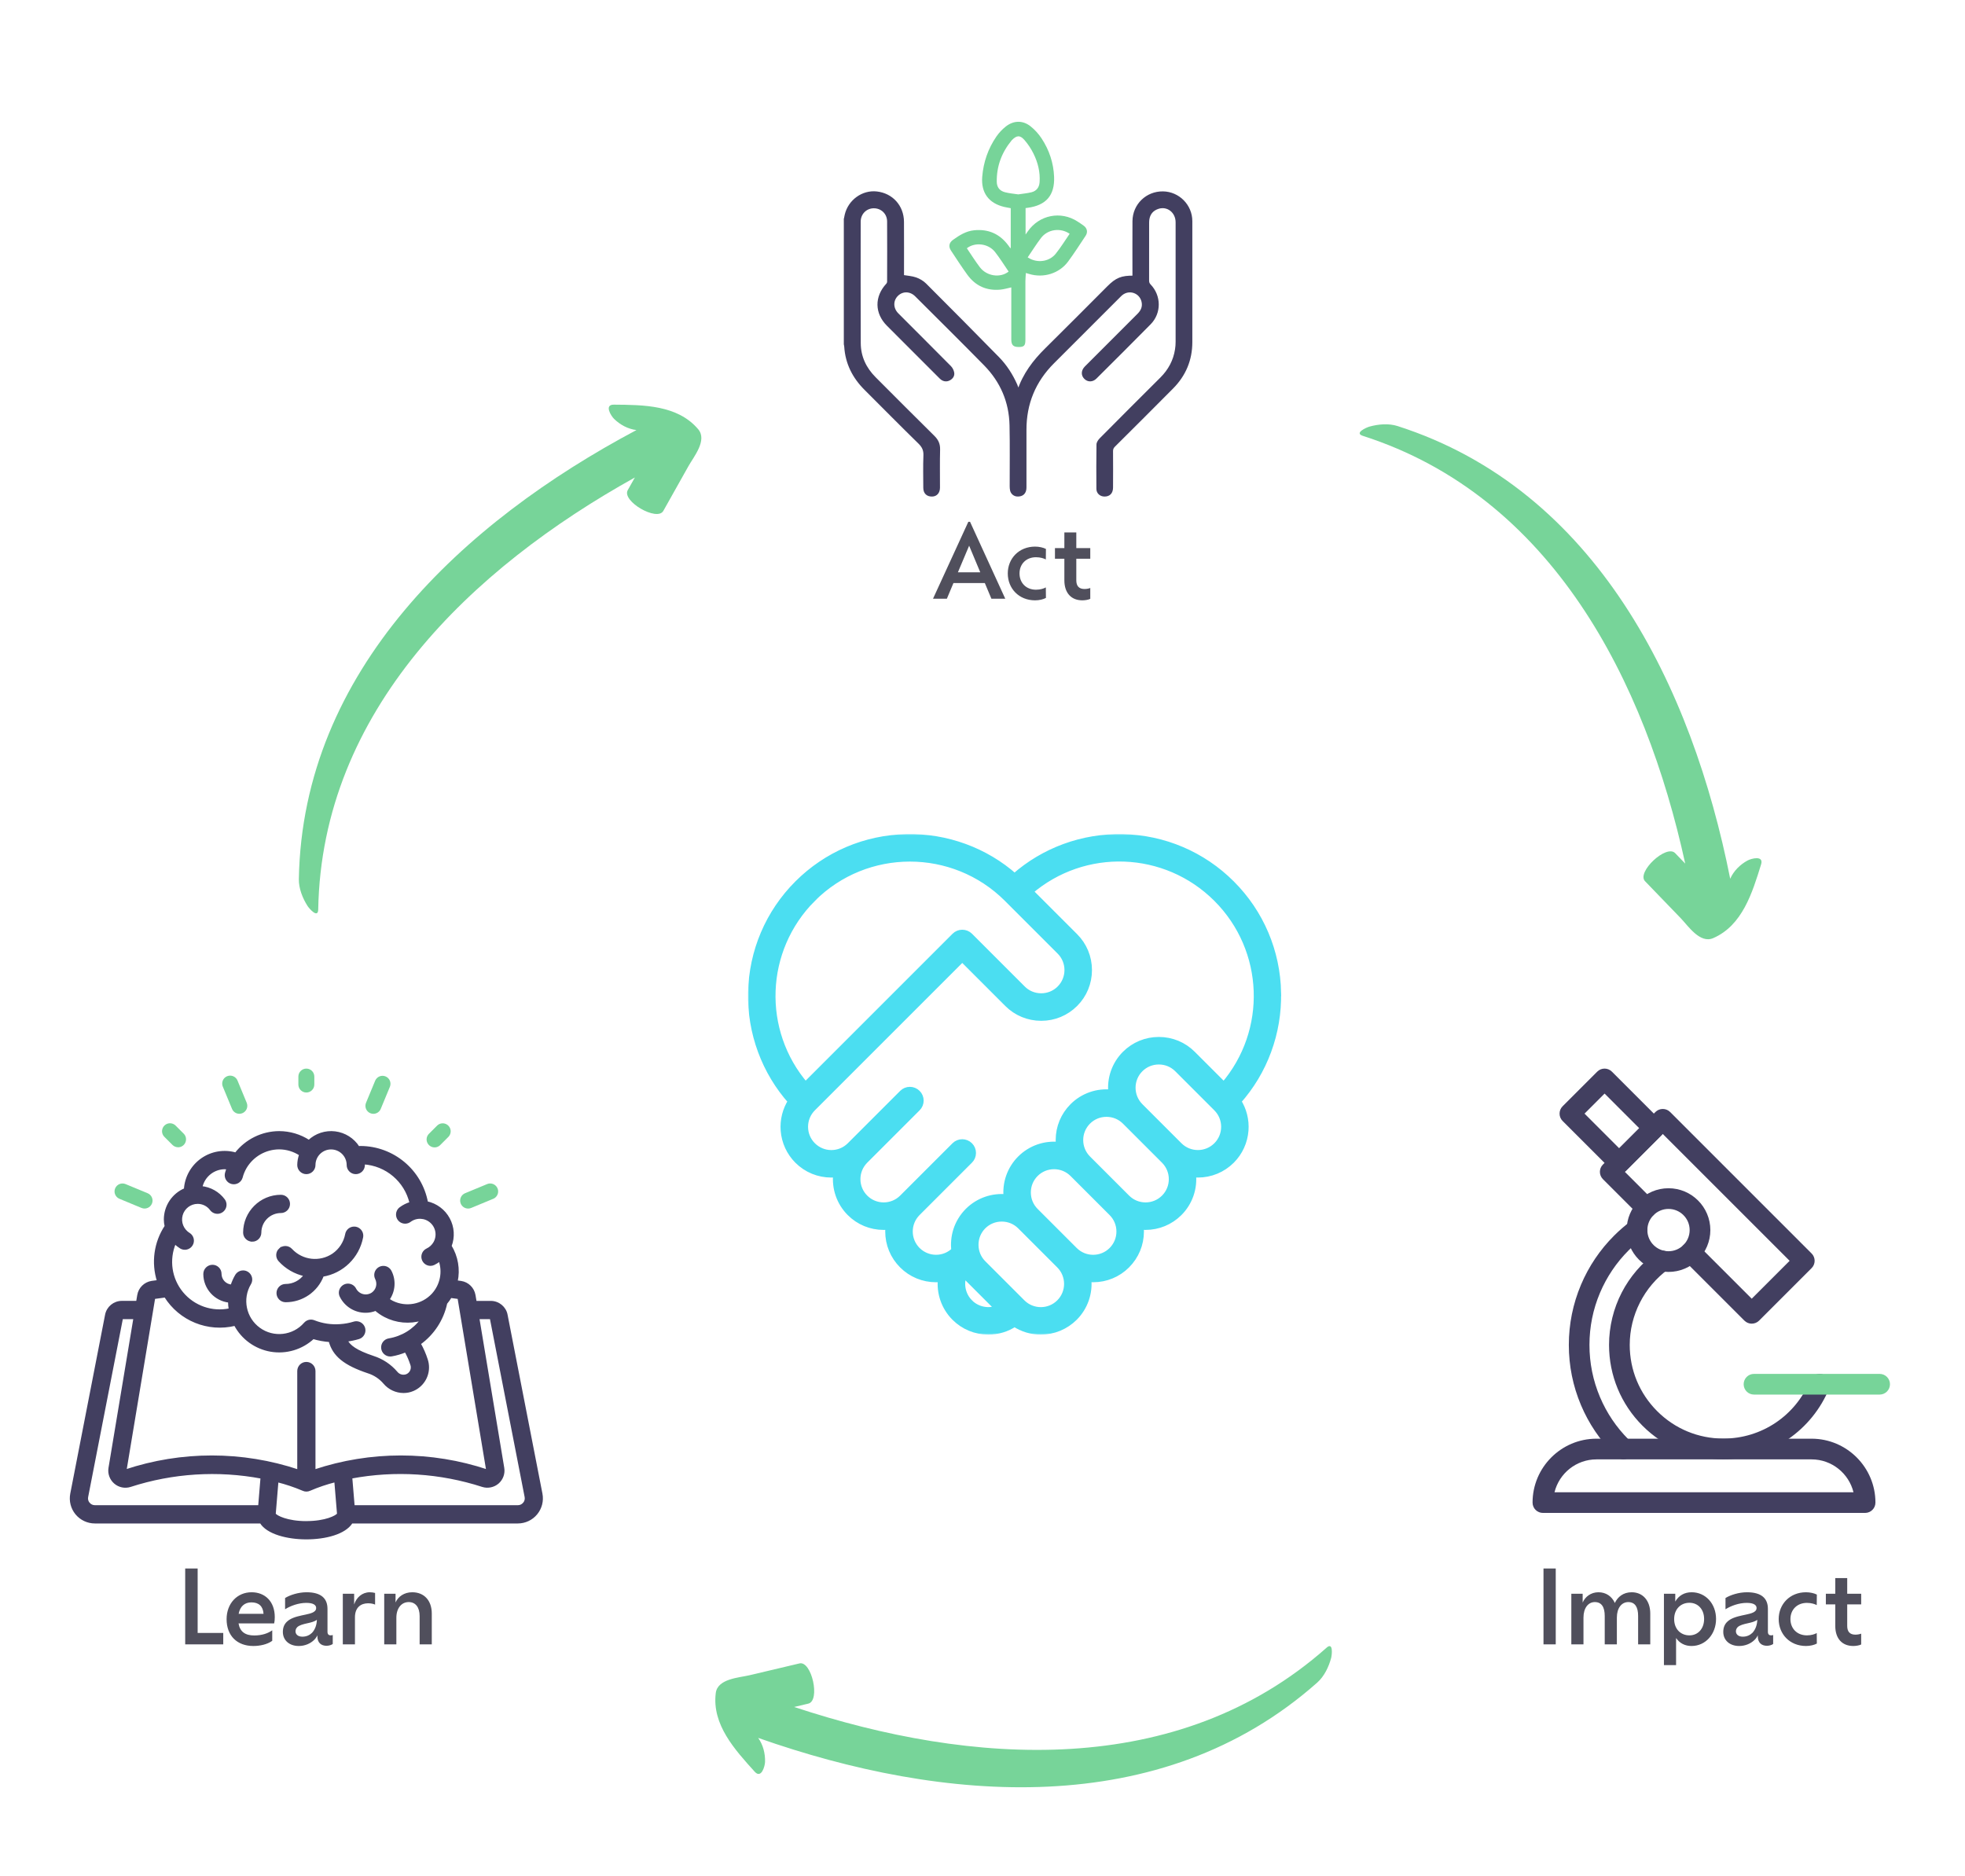 <svg width="466" height="445" viewBox="0 0 466 445" fill="none" xmlns="http://www.w3.org/2000/svg">
<path d="M124.282 356.574C123.924 357.012 123.383 357.267 122.814 357.267H83.837L83.267 350.411C93.665 348.454 104.391 349.14 114.461 352.404C115.709 352.791 117.075 352.499 118.068 351.645C119.053 350.783 119.528 349.476 119.316 348.184L113.402 312.595H116.425L124.69 355.026C124.793 355.573 124.647 356.143 124.289 356.574M72.65 361.042C68.101 361.042 65.495 359.699 65.115 359.1L65.765 351.265C67.839 351.784 69.868 352.463 71.84 353.302C72.096 353.427 72.373 353.492 72.658 353.492C72.942 353.492 73.22 353.427 73.476 353.302C75.44 352.455 77.47 351.776 79.551 351.251L80.201 359.093C79.814 359.692 77.207 361.035 72.665 361.035M21.027 356.574C20.669 356.143 20.523 355.573 20.632 355.026L28.898 312.588H31.921L25.999 348.184C25.787 349.476 26.269 350.791 27.262 351.652C28.255 352.514 29.621 352.799 30.877 352.404C40.939 349.14 51.658 348.461 62.056 350.426L61.493 357.267H22.502C21.932 357.267 21.392 357.012 21.034 356.574M36.536 307.812C37.405 307.681 38.303 307.571 39.194 307.454C42.684 313.033 49.358 315.742 55.747 314.172C57.463 317.429 60.602 319.699 64.231 320.32C67.861 320.933 71.57 319.824 74.272 317.312C75.557 317.691 76.878 317.932 78.214 318.027C79.127 321.488 81.763 323.584 87.298 325.439C88.787 325.906 90.124 326.782 91.139 327.972C92.27 329.323 93.935 330.105 95.702 330.112C96.469 330.112 97.236 329.959 97.944 329.652C100.083 328.739 101.471 326.636 101.471 324.307C101.471 323.701 101.376 323.095 101.186 322.518C100.762 321.182 100.2 319.897 99.514 318.677C102.727 316.37 104.961 312.953 105.786 309.083C106.188 308.608 106.553 308.097 106.874 307.564C107.509 307.644 108.137 307.717 108.773 307.819L115.585 348.805C102.267 344.358 87.86 344.358 74.542 348.805V325.176C74.542 324.132 73.695 323.285 72.65 323.285C71.606 323.285 70.767 324.132 70.767 325.176V348.812C57.448 344.358 43.042 344.358 29.723 348.797L36.536 307.805V307.812ZM44.838 292.654C43.304 291.734 42.574 289.901 43.049 288.178C43.523 286.454 45.086 285.257 46.875 285.25C48.124 285.25 49.306 285.841 50.044 286.849C50.446 287.389 51.103 287.674 51.775 287.601C52.446 287.52 53.023 287.097 53.293 286.476C53.563 285.856 53.476 285.14 53.074 284.6C51.797 282.884 49.847 281.788 47.722 281.577C48.284 278.933 50.614 277.042 53.323 277.035C53.556 277.05 53.783 277.071 54.009 277.108C53.856 277.495 53.724 277.889 53.615 278.291C53.381 279.291 53.987 280.292 54.98 280.547C55.973 280.803 56.988 280.219 57.273 279.233C57.485 278.4 57.821 277.604 58.251 276.867C59.923 274.063 62.946 272.34 66.21 272.325C67.985 272.333 69.722 272.858 71.212 273.837C70.927 274.633 70.781 275.465 70.767 276.312C70.767 277.356 71.614 278.203 72.65 278.203C73.687 278.203 74.542 277.356 74.542 276.312C74.542 274.122 76.316 272.34 78.514 272.34C80.712 272.34 82.486 274.114 82.486 276.312C82.486 277.356 83.333 278.203 84.37 278.203C85.407 278.203 86.261 277.356 86.261 276.312C86.261 276.166 86.225 276.027 86.217 275.881C91.621 276.217 96.17 280.058 97.396 285.33C96.513 285.585 95.688 286.002 94.95 286.549C94.41 286.951 94.125 287.615 94.205 288.287C94.286 288.959 94.716 289.536 95.337 289.799C95.958 290.061 96.673 289.974 97.214 289.572C98.725 288.455 100.806 288.543 102.216 289.784C103.625 291.025 103.975 293.084 103.055 294.72C102.646 295.443 102.018 296.02 101.266 296.37C100.478 296.75 100.054 297.626 100.244 298.48C100.434 299.335 101.193 299.948 102.069 299.955C102.347 299.955 102.617 299.897 102.873 299.773C103.369 299.532 103.844 299.232 104.282 298.889C105.26 301.664 104.647 304.745 102.683 306.943L102.639 306.994C100.178 309.659 96.257 310.375 93.015 308.761C92.701 308.593 92.395 308.404 92.103 308.192C93.49 306.242 93.687 303.679 92.599 301.547C92.292 300.941 91.694 300.547 91.022 300.51C90.35 300.474 89.707 300.795 89.335 301.357C88.963 301.92 88.926 302.642 89.226 303.241C89.846 304.49 89.459 306.001 88.313 306.797C87.641 307.243 86.809 307.389 86.027 307.184C85.246 306.987 84.589 306.461 84.209 305.753C83.91 305.147 83.304 304.753 82.632 304.716C81.96 304.672 81.318 305.001 80.945 305.563C80.573 306.125 80.529 306.841 80.836 307.447C81.946 309.681 84.224 311.091 86.721 311.083C87.532 311.083 88.335 310.923 89.087 310.616C89.759 311.207 90.503 311.711 91.299 312.127C93.986 313.522 97.119 313.814 100.018 312.931C98.148 315.479 95.359 317.188 92.241 317.699C91.27 317.859 90.584 318.728 90.664 319.714C90.744 320.693 91.555 321.452 92.541 321.452C92.643 321.452 92.745 321.445 92.84 321.43C93.986 321.233 95.111 320.904 96.192 320.452C96.776 321.481 97.243 322.569 97.601 323.694C97.666 323.891 97.696 324.095 97.696 324.307C97.696 325.125 97.207 325.862 96.454 326.176C95.585 326.512 94.6 326.249 94.016 325.519C92.555 323.803 90.642 322.533 88.488 321.846C84.406 320.481 82.837 319.261 82.165 317.932C83.143 317.808 84.114 317.611 85.056 317.326C85.699 317.129 86.188 316.603 86.341 315.946C86.495 315.289 86.283 314.603 85.786 314.143C85.29 313.683 84.589 313.522 83.946 313.719C82.888 314.048 81.792 314.245 80.69 314.318C78.558 314.486 76.418 314.165 74.432 313.376C73.687 313.084 72.84 313.296 72.315 313.902C69.569 317.056 64.859 317.597 61.471 315.136C58.083 312.682 57.127 308.038 59.273 304.446C59.624 303.869 59.631 303.146 59.303 302.555C58.974 301.963 58.353 301.591 57.682 301.584C57.003 301.576 56.375 301.927 56.024 302.504C55.572 303.27 55.214 304.088 54.944 304.935C53.454 304.855 52.286 303.643 52.264 302.153V302.109C52.264 301.613 52.059 301.131 51.709 300.788C51.351 300.437 50.876 300.24 50.38 300.247C49.336 300.255 48.489 301.109 48.489 302.161C48.496 305.505 51.023 308.316 54.352 308.674C54.352 309.309 54.418 309.937 54.52 310.565C50.307 311.478 45.933 309.959 43.188 306.637C40.442 303.314 39.778 298.736 41.472 294.764C41.895 295.195 42.362 295.567 42.874 295.881C43.764 296.407 44.911 296.115 45.444 295.224C45.977 294.34 45.7 293.187 44.823 292.646L44.838 292.654ZM120.112 311.879C119.769 310.105 118.214 308.82 116.41 308.812H112.767L112.496 307.206C112.226 305.592 110.956 304.329 109.342 304.081C108.984 304.022 108.619 303.986 108.261 303.935C108.882 301.051 108.364 298.035 106.823 295.516C107.633 293.406 107.487 291.047 106.407 289.061C105.333 287.075 103.435 285.658 101.222 285.184C99.806 277.619 93.227 272.121 85.531 272.07C85.341 272.07 85.173 272.092 84.998 272.099C83.771 270.171 81.741 268.886 79.47 268.601C77.2 268.317 74.921 269.069 73.257 270.639C71.161 269.273 68.707 268.55 66.21 268.543C62.18 268.558 58.375 270.434 55.907 273.618C53.162 272.814 50.205 273.311 47.868 274.954C45.532 276.597 44.064 279.218 43.889 282.066C41.004 283.278 39.135 286.097 39.128 289.222C39.128 289.762 39.194 290.302 39.318 290.835C36.769 294.676 36.105 299.466 37.507 303.862C37.003 303.935 36.485 303.993 35.995 304.066C34.374 304.315 33.089 305.57 32.819 307.191L32.549 308.805H28.891C27.087 308.805 25.532 310.09 25.189 311.865L16.93 354.303C16.609 355.968 17.047 357.684 18.12 358.991C19.201 360.298 20.808 361.05 22.494 361.05H61.858C63.421 363.627 68.167 364.825 72.65 364.825C77.134 364.825 81.785 363.656 83.391 361.05H122.799C124.493 361.05 126.1 360.298 127.173 358.991C128.254 357.684 128.692 355.968 128.371 354.303L120.105 311.879H120.112Z" fill="#423F60"/>
<path d="M124.282 356.574C123.924 357.012 123.383 357.267 122.814 357.267H83.837L83.267 350.411C93.665 348.454 104.391 349.14 114.461 352.404C115.709 352.791 117.075 352.499 118.068 351.645C119.053 350.783 119.528 349.476 119.316 348.184L113.402 312.595H116.425L124.69 355.026C124.793 355.573 124.647 356.143 124.289 356.574H124.282ZM72.65 361.042C68.101 361.042 65.495 359.699 65.115 359.1L65.765 351.265C67.839 351.784 69.868 352.463 71.84 353.302C72.096 353.427 72.373 353.492 72.658 353.492C72.942 353.492 73.22 353.427 73.476 353.302C75.44 352.455 77.47 351.776 79.551 351.251L80.201 359.093C79.814 359.692 77.207 361.035 72.665 361.035L72.65 361.042ZM21.027 356.574C20.669 356.143 20.523 355.573 20.632 355.026L28.898 312.588H31.921L25.999 348.184C25.787 349.476 26.269 350.791 27.262 351.652C28.255 352.514 29.621 352.799 30.877 352.404C40.939 349.14 51.658 348.461 62.056 350.426L61.493 357.267H22.502C21.932 357.267 21.392 357.012 21.034 356.574H21.027ZM36.536 307.812C37.405 307.681 38.303 307.571 39.194 307.454C42.684 313.033 49.358 315.742 55.747 314.172C57.463 317.429 60.602 319.699 64.231 320.32C67.861 320.933 71.57 319.824 74.272 317.312C75.557 317.691 76.878 317.932 78.214 318.027C79.127 321.488 81.763 323.584 87.298 325.439C88.787 325.906 90.124 326.782 91.139 327.972C92.27 329.323 93.935 330.105 95.702 330.112C96.469 330.112 97.236 329.959 97.944 329.652C100.083 328.739 101.471 326.636 101.471 324.307C101.471 323.701 101.376 323.095 101.186 322.518C100.762 321.182 100.2 319.897 99.514 318.677C102.727 316.37 104.961 312.953 105.786 309.083C106.188 308.608 106.553 308.097 106.874 307.564C107.509 307.644 108.137 307.717 108.773 307.819L115.585 348.805C102.267 344.358 87.86 344.358 74.542 348.805V325.176C74.542 324.132 73.695 323.285 72.65 323.285C71.606 323.285 70.767 324.132 70.767 325.176V348.812C57.448 344.358 43.042 344.358 29.723 348.797L36.536 307.805V307.812ZM44.838 292.654C43.304 291.734 42.574 289.901 43.049 288.178C43.523 286.454 45.086 285.257 46.875 285.25C48.124 285.25 49.307 285.841 50.044 286.849C50.446 287.389 51.103 287.674 51.775 287.601C52.446 287.52 53.023 287.097 53.293 286.476C53.563 285.856 53.476 285.14 53.074 284.6C51.797 282.884 49.847 281.788 47.722 281.577C48.284 278.933 50.614 277.042 53.323 277.035C53.556 277.05 53.783 277.071 54.009 277.108C53.856 277.495 53.724 277.889 53.615 278.291C53.381 279.291 53.987 280.292 54.98 280.547C55.973 280.803 56.988 280.219 57.273 279.233C57.485 278.4 57.821 277.604 58.251 276.867C59.923 274.063 62.946 272.34 66.21 272.325C67.985 272.333 69.722 272.858 71.212 273.837C70.927 274.633 70.781 275.465 70.767 276.312C70.767 277.356 71.614 278.203 72.65 278.203C73.687 278.203 74.542 277.356 74.542 276.312C74.542 274.122 76.316 272.34 78.514 272.34C80.712 272.34 82.486 274.114 82.486 276.312C82.486 277.356 83.333 278.203 84.37 278.203C85.407 278.203 86.261 277.356 86.261 276.312C86.261 276.166 86.225 276.027 86.217 275.881C91.621 276.217 96.17 280.058 97.396 285.33C96.513 285.585 95.688 286.002 94.95 286.549C94.41 286.951 94.125 287.615 94.205 288.287C94.286 288.959 94.716 289.536 95.337 289.799C95.958 290.061 96.673 289.974 97.214 289.572C98.725 288.455 100.806 288.543 102.216 289.784C103.625 291.025 103.975 293.084 103.055 294.72C102.646 295.443 102.018 296.02 101.266 296.37C100.478 296.75 100.054 297.626 100.244 298.48C100.434 299.335 101.193 299.948 102.069 299.955C102.347 299.955 102.617 299.897 102.873 299.773C103.369 299.532 103.844 299.232 104.282 298.889C105.26 301.664 104.647 304.745 102.683 306.943L102.639 306.994C100.178 309.659 96.257 310.375 93.015 308.761C92.701 308.593 92.395 308.404 92.103 308.192C93.49 306.242 93.687 303.679 92.599 301.547C92.292 300.941 91.694 300.547 91.022 300.51C90.35 300.474 89.707 300.795 89.335 301.357C88.963 301.92 88.926 302.642 89.226 303.241C89.846 304.49 89.459 306.001 88.313 306.797C87.641 307.243 86.809 307.389 86.027 307.184C85.246 306.987 84.589 306.461 84.209 305.753C83.91 305.147 83.304 304.753 82.632 304.716C81.96 304.672 81.318 305.001 80.945 305.563C80.573 306.125 80.529 306.841 80.836 307.447C81.946 309.681 84.224 311.091 86.721 311.083C87.532 311.083 88.335 310.923 89.087 310.616C89.759 311.207 90.503 311.711 91.299 312.127C93.986 313.522 97.119 313.814 100.018 312.931C98.148 315.479 95.359 317.188 92.241 317.699C91.27 317.859 90.584 318.728 90.664 319.714C90.744 320.693 91.555 321.452 92.541 321.452C92.643 321.452 92.745 321.445 92.84 321.43C93.986 321.233 95.111 320.904 96.192 320.452C96.776 321.481 97.243 322.569 97.601 323.694C97.666 323.891 97.696 324.095 97.696 324.307C97.696 325.125 97.207 325.862 96.454 326.176C95.585 326.512 94.6 326.249 94.016 325.519C92.555 323.803 90.642 322.533 88.488 321.846C84.406 320.481 82.837 319.261 82.165 317.932C83.143 317.808 84.114 317.611 85.056 317.326C85.699 317.129 86.188 316.603 86.341 315.946C86.495 315.289 86.283 314.603 85.786 314.143C85.29 313.683 84.589 313.522 83.946 313.719C82.888 314.048 81.792 314.245 80.69 314.318C78.558 314.486 76.418 314.165 74.432 313.376C73.687 313.084 72.84 313.296 72.315 313.902C69.569 317.056 64.859 317.597 61.471 315.136C58.083 312.682 57.127 308.038 59.273 304.446C59.624 303.869 59.631 303.146 59.303 302.555C58.974 301.963 58.353 301.591 57.682 301.584C57.003 301.576 56.375 301.927 56.024 302.504C55.572 303.27 55.214 304.088 54.944 304.935C53.454 304.855 52.286 303.643 52.264 302.153V302.109C52.264 301.613 52.059 301.131 51.709 300.788C51.351 300.437 50.876 300.24 50.38 300.247C49.336 300.255 48.489 301.109 48.489 302.161C48.496 305.505 51.023 308.316 54.352 308.674C54.352 309.309 54.418 309.937 54.52 310.565C50.307 311.478 45.933 309.959 43.188 306.637C40.442 303.314 39.778 298.736 41.472 294.764C41.895 295.195 42.362 295.567 42.874 295.881C43.764 296.407 44.911 296.115 45.444 295.224C45.977 294.34 45.7 293.187 44.823 292.646L44.838 292.654ZM120.112 311.879C119.769 310.105 118.214 308.82 116.41 308.812H112.767L112.496 307.206C112.226 305.592 110.956 304.329 109.342 304.081C108.984 304.022 108.619 303.986 108.261 303.935C108.882 301.051 108.364 298.035 106.823 295.516C107.633 293.406 107.487 291.047 106.407 289.061C105.333 287.075 103.435 285.658 101.222 285.184C99.806 277.619 93.227 272.121 85.531 272.07C85.341 272.07 85.173 272.092 84.998 272.099C83.771 270.171 81.741 268.886 79.47 268.601C77.2 268.317 74.921 269.069 73.257 270.639C71.161 269.273 68.707 268.55 66.21 268.543C62.18 268.558 58.375 270.434 55.907 273.618C53.162 272.814 50.205 273.311 47.868 274.954C45.532 276.597 44.064 279.218 43.889 282.066C41.004 283.278 39.135 286.097 39.128 289.222C39.128 289.762 39.194 290.302 39.318 290.835C36.769 294.676 36.105 299.466 37.507 303.862C37.003 303.935 36.485 303.993 35.995 304.066C34.374 304.315 33.089 305.57 32.819 307.191L32.549 308.805H28.891C27.087 308.805 25.532 310.09 25.189 311.865L16.93 354.303C16.609 355.968 17.047 357.684 18.12 358.991C19.201 360.298 20.808 361.05 22.494 361.05H61.858C63.421 363.627 68.167 364.825 72.65 364.825C77.134 364.825 81.785 363.656 83.391 361.05H122.799C124.493 361.05 126.1 360.298 127.173 358.991C128.254 357.684 128.692 355.968 128.371 354.303L120.105 311.879H120.112Z" stroke="#423F60" stroke-width="0.548"/>
<path d="M66.399 296.275C65.625 296.976 65.567 298.166 66.268 298.94C67.867 300.707 69.985 301.927 72.321 302.431C71.262 303.92 69.554 304.804 67.728 304.796C66.684 304.796 65.844 305.643 65.844 306.688C65.844 307.732 66.692 308.579 67.728 308.579C71.635 308.593 75.14 306.184 76.52 302.526C81.215 301.744 84.931 298.137 85.837 293.464C85.976 292.792 85.749 292.106 85.231 291.653C84.72 291.2 84.004 291.069 83.354 291.295C82.712 291.522 82.244 292.084 82.128 292.756C81.755 294.705 80.631 296.421 79.002 297.546C75.863 299.663 71.649 299.181 69.065 296.414C68.364 295.64 67.173 295.582 66.399 296.282" fill="#423F60"/>
<path d="M66.399 296.275C65.625 296.976 65.567 298.166 66.268 298.94C67.867 300.707 69.985 301.927 72.321 302.431C71.262 303.92 69.554 304.804 67.728 304.796C66.684 304.796 65.844 305.643 65.844 306.688C65.844 307.732 66.692 308.579 67.728 308.579C71.635 308.593 75.14 306.184 76.52 302.526C81.215 301.744 84.931 298.137 85.837 293.464C85.976 292.792 85.749 292.106 85.231 291.653C84.72 291.2 84.004 291.069 83.354 291.295C82.712 291.522 82.244 292.084 82.128 292.756C81.755 294.705 80.631 296.421 79.002 297.546C75.863 299.663 71.649 299.181 69.065 296.414C68.364 295.64 67.173 295.582 66.399 296.282V296.275Z" stroke="#423F60" stroke-width="0.548"/>
<path d="M59.82 294.223C60.864 294.223 61.704 293.376 61.704 292.332C61.704 291.033 62.222 289.784 63.142 288.864C64.062 287.944 65.311 287.425 66.611 287.425C67.655 287.425 68.502 286.578 68.502 285.534C68.502 284.49 67.655 283.643 66.611 283.643C61.821 283.643 57.936 287.535 57.929 292.325C57.929 292.829 58.126 293.303 58.484 293.661C58.834 294.012 59.316 294.216 59.82 294.216" fill="#423F60"/>
<path d="M59.82 294.223C60.864 294.223 61.704 293.376 61.704 292.332C61.704 291.033 62.222 289.784 63.142 288.864C64.062 287.944 65.311 287.425 66.611 287.425C67.655 287.425 68.502 286.578 68.502 285.534C68.502 284.49 67.655 283.643 66.611 283.643C61.821 283.643 57.936 287.535 57.929 292.325C57.929 292.829 58.126 293.303 58.484 293.661C58.834 294.012 59.316 294.216 59.82 294.216V294.223Z" stroke="#423F60" stroke-width="0.548"/>
<path d="M74.541 257.225V255.334C74.541 254.29 73.694 253.443 72.65 253.443C71.606 253.443 70.759 254.29 70.759 255.334V257.225C70.759 258.269 71.606 259.116 72.65 259.116C73.694 259.116 74.541 258.269 74.541 257.225Z" fill="#77D499"/>
<path d="M103.633 266.995L101.742 268.886C101.253 269.361 101.056 270.062 101.231 270.719C101.406 271.376 101.917 271.894 102.582 272.07C103.239 272.245 103.94 272.048 104.415 271.559L106.306 269.667C106.795 269.193 106.992 268.492 106.817 267.835C106.642 267.177 106.13 266.659 105.466 266.484C104.809 266.309 104.108 266.506 103.633 266.995Z" fill="#77D499"/>
<path d="M42.231 272.106C42.998 272.106 43.684 271.646 43.976 270.938C44.268 270.23 44.108 269.419 43.567 268.879L41.676 266.988C41.202 266.498 40.501 266.301 39.843 266.469C39.186 266.644 38.668 267.156 38.492 267.82C38.317 268.477 38.514 269.178 39.011 269.653L40.902 271.544C41.253 271.894 41.734 272.099 42.238 272.099" fill="#77D499"/>
<path d="M56.761 264.162C57.01 264.162 57.258 264.111 57.484 264.016C57.944 263.826 58.317 263.454 58.507 262.994C58.696 262.534 58.696 262.008 58.507 261.548L56.338 256.312C56.09 255.677 55.513 255.224 54.841 255.129C54.162 255.035 53.49 255.319 53.074 255.86C52.665 256.407 52.578 257.13 52.855 257.758L55.024 262.994C55.316 263.702 56.002 264.162 56.769 264.162" fill="#77D499"/>
<path d="M91.438 255.297C90.474 254.896 89.372 255.356 88.97 256.32L86.802 261.555C86.612 262.015 86.612 262.541 86.802 263.001C86.991 263.461 87.364 263.833 87.824 264.023C88.05 264.118 88.298 264.169 88.547 264.169C89.313 264.169 90 263.709 90.292 263.001L92.46 257.765C92.65 257.305 92.65 256.78 92.46 256.32C92.271 255.86 91.898 255.487 91.438 255.297Z" fill="#77D499"/>
<path d="M111.022 286.637C111.27 286.637 111.519 286.586 111.745 286.491L116.973 284.322C117.594 284.067 118.032 283.49 118.12 282.825C118.207 282.153 117.93 281.489 117.397 281.08C116.864 280.671 116.148 280.576 115.527 280.832L110.292 283C109.46 283.344 108.985 284.227 109.16 285.118C109.335 286.002 110.117 286.637 111.015 286.637" fill="#77D499"/>
<path d="M33.564 286.491C34.528 286.892 35.63 286.432 36.032 285.469C36.434 284.505 35.974 283.402 35.01 283.001L29.774 280.832C28.811 280.43 27.708 280.89 27.306 281.854C26.905 282.818 27.365 283.921 28.329 284.322L33.557 286.491H33.564Z" fill="#77D499"/>
<path d="M46.872 387.288H52.944V390H43.92V372H46.872V387.288ZM65.162 383.544C65.162 384.096 65.114 384.624 65.018 385.032H56.57C56.906 387.024 58.178 387.888 60.29 387.888C62.162 387.888 63.602 387.36 64.562 386.664V389.16C63.338 390.048 61.562 390.384 60.074 390.384C56.234 390.384 53.738 387.96 53.738 384.024C53.738 380.28 56.258 377.64 59.666 377.64C62.786 377.64 65.162 379.752 65.162 383.544ZM59.618 380.04C58.034 380.04 56.93 380.976 56.594 382.752H62.498C62.378 380.928 61.346 380.04 59.618 380.04ZM78.408 387.864C78.672 387.864 78.792 387.816 78.912 387.768V389.904C78.696 390.096 78.072 390.336 77.448 390.336C76.152 390.336 75.264 389.616 75.264 388.032V387.84C75.096 388.224 74.856 388.584 74.52 388.92C73.632 389.808 72.312 390.384 70.848 390.384C68.568 390.384 67.08 388.992 67.08 387.048C67.08 385.968 67.44 385.224 67.992 384.672C68.856 383.808 70.224 383.424 71.544 383.136C72.864 382.848 74.112 382.656 74.664 382.104C74.88 381.912 74.976 381.672 74.976 381.36C74.976 380.688 74.328 380.16 72.648 380.16C70.8 380.16 68.904 380.856 67.608 381.672V379.008C68.76 378.288 70.776 377.64 72.696 377.64C76.152 377.64 77.664 379.104 77.664 381.576V387.024C77.664 387.624 77.976 387.864 78.408 387.864ZM73.992 387.264C74.736 386.472 75.12 385.344 75.144 384.168C74.664 384.576 73.728 384.816 72.936 384.984C71.928 385.2 71.016 385.44 70.512 385.896C70.248 386.184 70.08 386.472 70.08 386.904C70.08 387.576 70.608 388.176 71.712 388.176C72.672 388.176 73.416 387.816 73.992 387.264ZM87.705 377.64C88.137 377.64 88.617 377.712 88.953 377.808V380.568C88.593 380.4 87.993 380.256 87.297 380.256C85.593 380.256 84.177 381.24 84.177 383.568V390H81.297V378H83.985V380.544C84.513 378.888 85.881 377.64 87.705 377.64ZM97.766 377.64C100.55 377.64 102.398 379.56 102.398 382.704V390H99.517V383.304C99.517 381.192 98.534 379.968 96.925 379.968C95.198 379.968 93.998 381.432 93.998 383.688V390H91.118V378H93.805V380.064C94.406 378.672 95.846 377.64 97.766 377.64Z" fill="#504F5C"/>
<path d="M200.393 52.069C200.459 51.696 200.51 51.324 200.597 50.959C201.393 47.614 204.577 45.314 207.892 45.679C211.514 46.081 214.077 48.9 214.106 52.602C214.135 56.683 214.113 60.758 214.113 64.84V65.489C215.216 65.679 216.26 65.73 217.195 66.066C218.005 66.351 218.83 66.84 219.443 67.454C225.227 73.237 230.988 79.041 236.712 84.883C238.53 86.738 239.925 88.921 240.984 91.301C241.181 91.739 241.312 92.207 241.502 92.747C242.809 88.775 245.197 85.642 248.074 82.802C253.01 77.939 257.88 73.01 262.787 68.103C264.773 66.117 265.985 65.621 268.833 65.65C268.833 65.394 268.833 65.139 268.833 64.891C268.833 60.743 268.811 56.596 268.84 52.448C268.869 48.6 271.965 45.614 275.799 45.665C279.486 45.716 282.487 48.754 282.487 52.448C282.487 62.014 282.487 71.572 282.487 81.137C282.487 85.358 280.961 88.965 278.004 91.951C273.426 96.573 268.811 101.166 264.196 105.759C263.839 106.117 263.685 106.474 263.685 106.986C263.707 109.862 263.7 112.739 263.685 115.609C263.685 116.843 263.05 117.5 261.933 117.493C261.005 117.486 260.283 116.858 260.283 115.93C260.261 112.433 260.246 108.928 260.304 105.43C260.304 104.992 260.67 104.474 261.005 104.131C265.774 99.319 270.563 94.529 275.368 89.746C277.288 87.833 278.522 85.562 278.931 82.875C279.026 82.284 279.07 81.677 279.07 81.079C279.077 71.63 279.085 62.174 279.07 52.726C279.07 50.214 276.887 48.527 274.623 49.279C273.28 49.725 272.484 50.674 272.287 52.09C272.25 52.375 272.243 52.667 272.243 52.959C272.243 57.487 272.243 62.006 272.236 66.534C272.236 66.986 272.345 67.315 272.666 67.651C275.12 70.192 275.164 74.186 272.688 76.712C268.439 81.035 264.131 85.299 259.837 89.585C259.063 90.359 258.041 90.367 257.34 89.658C256.617 88.936 256.661 87.928 257.471 87.11C261.626 82.948 265.788 78.786 269.95 74.624C270.812 73.762 271.264 72.784 270.994 71.55C270.49 69.235 267.789 68.301 265.963 69.797C265.759 69.965 265.569 70.162 265.379 70.352C260.18 75.551 254.981 80.757 249.775 85.956C245.343 90.381 243.131 95.719 243.152 101.984C243.16 106.533 243.152 111.082 243.152 115.624C243.152 116.88 242.466 117.544 241.254 117.486C240.575 117.456 239.983 116.989 239.816 116.303C239.735 115.981 239.728 115.638 239.721 115.31C239.713 110.498 239.786 105.679 239.684 100.867C239.567 95.281 237.479 90.44 233.572 86.46C228.169 80.955 222.685 75.537 217.231 70.09C215.909 68.768 214.011 68.731 212.748 69.98C211.477 71.236 211.506 73.178 212.843 74.514C216.997 78.684 221.167 82.831 225.307 87.015C225.657 87.366 225.927 87.891 226.015 88.38C226.147 89.074 225.76 89.629 225.132 89.965C224.504 90.301 223.883 90.235 223.313 89.819C223.138 89.688 222.985 89.52 222.824 89.366C218.728 85.27 214.632 81.174 210.535 77.07C207.695 74.222 207.644 70.433 210.389 67.468C210.535 67.308 210.645 67.052 210.652 66.833C210.667 62.065 210.681 57.289 210.652 52.521C210.645 50.557 209.111 49.104 207.191 49.126C205.307 49.148 203.847 50.623 203.839 52.565C203.832 62.174 203.81 71.784 203.854 81.385C203.869 84.635 205.183 87.388 207.476 89.68C212.112 94.31 216.72 98.968 221.393 103.568C222.291 104.452 222.7 105.343 222.671 106.613C222.591 109.622 222.649 112.63 222.642 115.638C222.642 116.77 222.028 117.464 221.072 117.493C219.918 117.529 219.239 116.88 219.232 115.704C219.224 113.141 219.159 110.571 219.261 108.015C219.312 106.752 218.91 105.898 218.005 105.014C213.704 100.808 209.476 96.522 205.22 92.272C202.416 89.476 200.729 86.168 200.481 82.174C200.473 81.999 200.415 81.823 200.386 81.641V52.069H200.393Z" fill="#423F60"/>
<path d="M200.393 52.069C200.459 51.696 200.51 51.324 200.597 50.959C201.393 47.614 204.577 45.314 207.892 45.679C211.514 46.081 214.077 48.9 214.106 52.602C214.135 56.683 214.113 60.758 214.113 64.84V65.489C215.216 65.679 216.26 65.73 217.195 66.066C218.005 66.351 218.83 66.84 219.443 67.454C225.227 73.237 230.988 79.041 236.712 84.883C238.53 86.738 239.925 88.921 240.984 91.301C241.181 91.739 241.312 92.207 241.502 92.747C242.809 88.775 245.197 85.642 248.074 82.802C253.01 77.939 257.88 73.01 262.787 68.103C264.773 66.117 265.985 65.621 268.833 65.65C268.833 65.394 268.833 65.139 268.833 64.891C268.833 60.743 268.811 56.596 268.84 52.448C268.869 48.6 271.965 45.614 275.799 45.665C279.486 45.716 282.487 48.754 282.487 52.448C282.487 62.014 282.487 71.572 282.487 81.137C282.487 85.358 280.961 88.965 278.004 91.951C273.426 96.573 268.811 101.166 264.196 105.759C263.839 106.117 263.685 106.474 263.685 106.986C263.707 109.862 263.7 112.739 263.685 115.609C263.685 116.843 263.05 117.5 261.933 117.493C261.005 117.486 260.283 116.858 260.283 115.93C260.261 112.433 260.246 108.928 260.304 105.43C260.304 104.992 260.67 104.474 261.005 104.131C265.774 99.319 270.563 94.529 275.368 89.746C277.288 87.833 278.522 85.562 278.931 82.875C279.026 82.284 279.07 81.677 279.07 81.079C279.077 71.63 279.085 62.174 279.07 52.726C279.07 50.214 276.887 48.527 274.623 49.279C273.28 49.725 272.484 50.674 272.287 52.09C272.25 52.375 272.243 52.667 272.243 52.959C272.243 57.487 272.243 62.006 272.236 66.534C272.236 66.986 272.345 67.315 272.666 67.651C275.12 70.192 275.164 74.186 272.688 76.712C268.439 81.035 264.131 85.299 259.837 89.585C259.063 90.359 258.041 90.367 257.34 89.658C256.617 88.936 256.661 87.928 257.471 87.11C261.626 82.948 265.788 78.786 269.95 74.624C270.812 73.762 271.264 72.784 270.994 71.55C270.49 69.235 267.789 68.3 265.963 69.797C265.759 69.965 265.569 70.162 265.379 70.352C260.18 75.551 254.981 80.757 249.775 85.956C245.343 90.381 243.131 95.719 243.152 101.984C243.16 106.533 243.152 111.082 243.152 115.624C243.152 116.88 242.466 117.544 241.254 117.486C240.575 117.456 239.983 116.989 239.816 116.303C239.735 115.981 239.728 115.638 239.721 115.31C239.713 110.498 239.786 105.679 239.684 100.867C239.567 95.281 237.479 90.44 233.572 86.46C228.169 80.955 222.685 75.537 217.231 70.09C215.909 68.768 214.011 68.731 212.748 69.98C211.477 71.236 211.506 73.178 212.843 74.514C216.997 78.684 221.167 82.831 225.307 87.015C225.657 87.366 225.927 87.891 226.015 88.38C226.147 89.074 225.76 89.629 225.132 89.965C224.504 90.301 223.883 90.235 223.313 89.819C223.138 89.688 222.985 89.52 222.824 89.366C218.728 85.27 214.632 81.174 210.535 77.07C207.695 74.222 207.644 70.433 210.389 67.468C210.535 67.308 210.645 67.052 210.652 66.833C210.667 62.065 210.681 57.289 210.652 52.521C210.645 50.557 209.111 49.104 207.191 49.126C205.307 49.148 203.847 50.623 203.839 52.565C203.832 62.174 203.81 71.784 203.854 81.385C203.869 84.635 205.183 87.388 207.476 89.68C212.112 94.31 216.72 98.968 221.393 103.568C222.291 104.452 222.7 105.343 222.671 106.613C222.591 109.622 222.649 112.63 222.642 115.638C222.642 116.77 222.028 117.464 221.072 117.493C219.918 117.529 219.239 116.88 219.232 115.704C219.224 113.141 219.159 110.571 219.261 108.015C219.312 106.752 218.91 105.898 218.005 105.014C213.704 100.808 209.476 96.522 205.22 92.272C202.416 89.476 200.729 86.168 200.481 82.174C200.473 81.999 200.415 81.823 200.386 81.641V52.069H200.393Z" stroke="#423F60" stroke-width="0.548"/>
<path d="M229.286 58.874C230.308 60.378 231.272 61.926 232.374 63.379C233.995 65.519 237.215 65.986 239.194 64.409C238.128 62.861 237.135 61.247 235.974 59.765C234.382 57.742 231.235 57.37 229.286 58.881M253.674 55.449C251.469 53.938 248.46 54.369 246.883 56.435C245.766 57.895 244.795 59.465 243.714 61.042C243.984 61.196 244.203 61.335 244.437 61.444C246.481 62.386 248.964 61.926 250.373 60.166C251.563 58.684 252.564 57.048 253.666 55.449M241.472 46.103C242.531 45.942 243.575 45.847 244.583 45.606C245.795 45.314 246.452 44.46 246.54 43.204C246.708 40.809 246.138 38.553 245.094 36.435C244.532 35.296 243.809 34.194 242.969 33.23C241.896 31.996 241.107 32.069 239.954 33.245C239.939 33.259 239.924 33.274 239.91 33.296C237.566 36.151 236.325 39.415 236.383 43.117C236.405 44.416 237.062 45.263 238.333 45.592C239.355 45.862 240.428 45.942 241.48 46.103M239.698 58.845V49.374C239.18 49.272 238.654 49.199 238.143 49.075C234.463 48.206 232.623 45.687 232.937 41.912C233.221 38.451 234.324 35.252 236.288 32.39C236.894 31.507 237.668 30.682 238.508 30.017C240.37 28.542 242.553 28.491 244.408 29.966C245.415 30.769 246.328 31.777 247.029 32.858C248.833 35.603 249.848 38.663 249.979 41.948C250.147 46.337 248.073 48.703 243.707 49.287C243.553 49.309 243.407 49.323 243.217 49.352V55.617C243.451 55.289 243.612 55.07 243.765 54.843C246.467 50.973 251.563 49.966 255.521 52.521C256.025 52.85 256.529 53.178 257.011 53.536C257.814 54.12 258.018 55.062 257.471 55.895C256.105 57.954 254.776 60.035 253.309 62.021C251.198 64.876 247.46 66.015 244.057 64.971C243.831 64.898 243.597 64.84 243.283 64.745C243.247 65.431 243.174 66.066 243.174 66.701C243.166 71.331 243.174 75.96 243.174 80.59C243.174 81.977 242.867 82.298 241.582 82.298C240.289 82.298 239.829 81.831 239.829 80.516C239.829 76.647 239.829 72.769 239.829 68.899V68.162C238.946 68.352 238.099 68.615 237.237 68.695C233.981 68.994 231.337 67.819 229.417 65.175C228.059 63.306 226.803 61.356 225.525 59.429C224.883 58.465 225.072 57.552 226.014 56.88C227.526 55.8 229.074 54.814 230.994 54.617C234.36 54.274 237.047 55.449 239.077 58.144C239.253 58.377 239.421 58.611 239.588 58.845C239.588 58.852 239.625 58.845 239.691 58.845" fill="#77D499"/>
<path d="M235.111 142L233.551 138.28H226.111L224.551 142H221.263L229.639 123.76H230.047L238.399 142H235.111ZM232.471 135.736L229.831 129.424L227.167 135.736H232.471ZM245.475 142.384C241.611 142.384 238.995 139.552 238.995 136C238.995 132.472 241.635 129.64 245.475 129.64C246.387 129.64 247.395 129.856 248.043 130.192L248.019 132.688C247.587 132.448 246.747 132.16 245.691 132.16C243.315 132.16 241.779 133.816 241.779 136C241.779 138.208 243.315 139.864 245.691 139.864C246.723 139.864 247.587 139.576 248.019 139.312L248.043 141.808C247.443 142.144 246.459 142.384 245.475 142.384ZM258.558 132.52H255.246V137.632C255.246 138.952 255.846 139.696 257.19 139.696C257.718 139.696 258.27 139.576 258.558 139.456V142.024C258.15 142.24 257.358 142.384 256.686 142.384C254.022 142.384 252.414 140.608 252.414 137.632V132.52H250.182V130H252.414V126.28H255.246V130H258.558V132.52Z" fill="#504F5C"/>
<path d="M366.04 390V372H368.944V390H366.04ZM386.969 377.64C389.537 377.64 391.361 379.56 391.361 382.704V390H388.481V383.256C388.481 381.192 387.761 379.968 386.153 379.968C384.545 379.968 383.441 381.408 383.441 383.64V390H380.561V383.256C380.561 381.192 379.841 379.968 378.209 379.968C376.625 379.968 375.521 381.408 375.521 383.64V390H372.641V378H375.329V380.088C375.905 378.72 377.273 377.64 379.073 377.64C380.825 377.64 382.241 378.576 382.961 380.184C383.633 378.744 384.953 377.64 386.969 377.64ZM401.178 377.64C404.49 377.64 406.962 380.376 406.962 383.976C406.962 387.576 404.466 390.384 401.154 390.384C399.618 390.384 398.346 389.76 397.482 388.488V394.92H394.602V378H397.29V379.848C398.13 378.384 399.498 377.64 401.178 377.64ZM400.65 387.864C402.666 387.864 404.13 386.304 404.13 383.976C404.13 381.672 402.666 380.136 400.65 380.136C398.562 380.136 397.026 381.672 397.026 384C397.026 386.352 398.562 387.864 400.65 387.864ZM420.002 387.864C420.266 387.864 420.386 387.816 420.506 387.768V389.904C420.29 390.096 419.666 390.336 419.042 390.336C417.746 390.336 416.858 389.616 416.858 388.032V387.84C416.69 388.224 416.45 388.584 416.114 388.92C415.226 389.808 413.906 390.384 412.442 390.384C410.162 390.384 408.674 388.992 408.674 387.048C408.674 385.968 409.034 385.224 409.586 384.672C410.45 383.808 411.818 383.424 413.138 383.136C414.458 382.848 415.706 382.656 416.258 382.104C416.474 381.912 416.57 381.672 416.57 381.36C416.57 380.688 415.922 380.16 414.242 380.16C412.394 380.16 410.498 380.856 409.202 381.672V379.008C410.354 378.288 412.37 377.64 414.29 377.64C417.746 377.64 419.258 379.104 419.258 381.576V387.024C419.258 387.624 419.57 387.864 420.002 387.864ZM415.586 387.264C416.33 386.472 416.714 385.344 416.738 384.168C416.258 384.576 415.322 384.816 414.53 384.984C413.522 385.2 412.61 385.44 412.106 385.896C411.842 386.184 411.674 386.472 411.674 386.904C411.674 387.576 412.202 388.176 413.306 388.176C414.266 388.176 415.01 387.816 415.586 387.264ZM428.297 390.384C424.433 390.384 421.817 387.552 421.817 384C421.817 380.472 424.457 377.64 428.297 377.64C429.209 377.64 430.217 377.856 430.865 378.192L430.841 380.688C430.409 380.448 429.569 380.16 428.513 380.16C426.137 380.16 424.601 381.816 424.601 384C424.601 386.208 426.137 387.864 428.513 387.864C429.545 387.864 430.409 387.576 430.841 387.312L430.865 389.808C430.265 390.144 429.281 390.384 428.297 390.384ZM441.379 380.52H438.067V385.632C438.067 386.952 438.667 387.696 440.011 387.696C440.539 387.696 441.091 387.576 441.379 387.456V390.024C440.971 390.24 440.179 390.384 439.507 390.384C436.843 390.384 435.235 388.608 435.235 385.632V380.52H433.003V378H435.235V374.28H438.067V378H441.379V380.52Z" fill="#504F5C"/>
<path d="M75.465 215.715C76.303 168.577 111.795 134.809 150.557 113.248C149.998 114.245 149.438 115.251 148.87 116.248C147.398 118.876 155.849 123.749 157.303 121.177C159.287 117.637 161.272 114.096 163.266 110.555C164.505 108.338 167.794 104.424 165.577 101.806C160.704 96.038 152.588 96.029 145.562 95.973C143.242 95.954 144.882 98.61 145.618 99.337C147.044 100.744 148.935 101.759 150.929 102.001C109.95 123.786 71.747 158.942 70.871 208.494C70.834 210.712 71.756 213.022 72.93 214.867C73.303 215.445 75.418 217.933 75.465 215.715Z" fill="#77D499"/>
<path d="M323.189 103.37C368.082 117.766 390.184 161.485 399.651 204.822C398.858 203.992 398.057 203.172 397.265 202.343C395.169 200.172 388.069 206.862 390.118 208.996C392.942 211.922 395.756 214.838 398.579 217.764C400.34 219.59 403.145 223.867 406.285 222.498C413.208 219.488 415.565 211.726 417.643 205.017C418.333 202.8 415.314 203.601 414.4 204.104C412.649 205.064 411.121 206.583 410.319 208.418C401.272 162.901 378.63 116.182 331.435 101.05C329.32 100.37 326.842 100.593 324.736 101.19C324.074 101.376 321.083 102.69 323.189 103.37Z" fill="#77D499"/>
<path d="M314.591 390.798C279.314 422.078 230.433 418.798 188.336 404.849C189.454 404.588 190.572 404.318 191.681 404.057C194.616 403.368 192.482 393.836 189.603 394.516C185.652 395.448 181.702 396.389 177.751 397.32C175.282 397.907 170.176 398.131 169.747 401.532C168.797 409.023 174.285 415.005 178.99 420.214C180.546 421.929 181.394 418.928 181.431 417.894C181.497 415.891 180.966 413.813 179.801 412.182C223.576 427.612 275.308 431.945 312.383 399.063C314.042 397.591 315.113 395.345 315.682 393.23C315.859 392.568 316.25 389.326 314.591 390.789" fill="#77D499"/>
<path d="M385.001 346.097C384.388 346.097 383.775 345.871 383.3 345.411C383.125 345.243 382.957 345.075 382.782 344.907C379.415 341.541 376.779 337.627 374.932 333.261C373.019 328.734 372.048 323.936 372.048 318.986C372.048 314.042 373.019 309.245 374.932 304.711C376.779 300.344 379.423 296.423 382.782 293.064C384.023 291.823 385.359 290.662 386.746 289.625C387.834 288.815 389.368 289.034 390.178 290.122C390.989 291.21 390.77 292.743 389.682 293.553C388.477 294.452 387.323 295.459 386.243 296.533C383.329 299.446 381.044 302.841 379.437 306.624C377.78 310.545 376.94 314.699 376.94 318.986C376.94 323.272 377.78 327.427 379.437 331.348C381.036 335.13 383.322 338.525 386.243 341.439C386.396 341.592 386.549 341.738 386.703 341.884C387.674 342.826 387.703 344.381 386.761 345.352C386.279 345.849 385.637 346.097 384.994 346.097H385.001Z" fill="#423F60"/>
<path d="M408.703 346.097C401.46 346.097 394.647 343.279 389.528 338.153C384.41 333.034 381.584 326.222 381.584 318.978C381.584 314.641 382.635 310.326 384.622 306.5C386.542 302.798 389.339 299.541 392.712 297.073C393.807 296.27 395.341 296.511 396.144 297.606C396.947 298.701 396.706 300.235 395.611 301.038C389.901 305.214 386.491 311.918 386.491 318.978C386.491 324.915 388.798 330.486 392.997 334.685C397.195 338.883 402.767 341.191 408.703 341.191C417.772 341.191 425.84 335.765 429.272 327.375C429.783 326.12 431.214 325.521 432.47 326.032C433.726 326.543 434.325 327.974 433.814 329.23C431.799 334.159 428.403 338.357 424 341.373C419.488 344.462 414.194 346.097 408.703 346.097Z" fill="#423F60"/>
<path d="M442.307 358.824H365.901C364.543 358.824 363.447 357.729 363.447 356.371C363.447 348.018 370.245 341.22 378.599 341.22H429.609C437.962 341.22 444.76 348.018 444.76 356.371C444.76 357.729 443.665 358.824 442.307 358.824ZM368.653 353.918H439.554C438.452 349.449 434.406 346.126 429.609 346.126H378.599C373.794 346.126 369.756 349.449 368.653 353.918Z" fill="#423F60"/>
<path d="M383.995 278.263C383.367 278.263 382.739 278.022 382.257 277.548L370.567 265.858C370.107 265.398 369.852 264.777 369.852 264.12C369.852 263.463 370.107 262.842 370.567 262.382L378.789 254.16C379.746 253.204 381.301 253.204 382.257 254.16L393.948 265.85C394.408 266.31 394.663 266.931 394.663 267.588C394.663 268.245 394.408 268.866 393.948 269.326L385.726 277.548C385.244 278.03 384.616 278.263 383.988 278.263H383.995ZM375.773 264.12L383.995 272.342L388.749 267.588L380.527 259.366L375.773 264.12Z" fill="#423F60"/>
<path d="M445.754 330.756H415.962C414.604 330.756 413.509 329.661 413.509 328.303C413.509 326.945 414.604 325.849 415.962 325.849H445.754C447.112 325.849 448.207 326.945 448.207 328.303C448.207 329.661 447.112 330.756 445.754 330.756Z" fill="#77D499"/>
<path d="M415.429 313.94C414.801 313.94 414.174 313.699 413.692 313.225L399.227 298.76C398.27 297.803 398.27 296.248 399.227 295.291C400.183 294.335 401.739 294.335 402.695 295.291L415.422 308.018L424.411 299.03L394.327 268.946L385.339 277.935L392.129 284.726C393.086 285.682 393.086 287.237 392.129 288.194C391.173 289.15 389.617 289.15 388.661 288.194L380.132 279.665C379.176 278.709 379.176 277.154 380.132 276.197L392.589 263.733C393.049 263.273 393.67 263.017 394.327 263.017C394.984 263.017 395.605 263.273 396.065 263.733L429.624 297.292C430.581 298.249 430.581 299.804 429.624 300.76L417.167 313.217C416.685 313.699 416.057 313.933 415.429 313.933V313.94Z" fill="#423F60"/>
<path d="M395.686 301.666C390.209 301.666 385.763 297.212 385.763 291.743C385.763 286.274 390.217 281.819 395.686 281.819C401.155 281.819 405.609 286.274 405.609 291.743C405.609 297.212 401.155 301.666 395.686 301.666ZM395.686 286.726C392.918 286.726 390.67 288.975 390.67 291.743C390.67 294.51 392.918 296.759 395.686 296.759C398.453 296.759 400.702 294.51 400.702 291.743C400.702 288.975 398.453 286.726 395.686 286.726Z" fill="#423F60"/>
<mask id="path-30-outside-1_738_2786" maskUnits="userSpaceOnUse" x="177.214" y="197.642" width="127" height="119" fill="black">
<rect fill="white" x="177.214" y="197.642" width="127" height="119"/>
<path d="M303 235.434C302.804 225.674 298.91 216.511 292.021 209.63C285.149 202.758 276.003 198.864 266.267 198.651C261.53 198.553 256.892 199.322 252.466 200.942C248.097 202.546 244.113 204.918 240.611 208.002C237.118 204.918 233.134 202.546 228.757 200.942C224.331 199.322 219.684 198.545 214.955 198.651C205.22 198.856 196.073 202.758 189.201 209.63C182.321 216.511 178.418 225.682 178.222 235.434C178.124 240.179 178.909 244.826 180.545 249.26C182.174 253.661 184.579 257.67 187.704 261.18C186.387 263.225 185.765 265.671 185.953 268.117C186.158 270.784 187.311 273.296 189.201 275.186C191.32 277.305 194.143 278.466 197.145 278.466C197.562 278.466 197.988 278.442 198.413 278.393C198.029 281.788 199.19 285.167 201.62 287.605C203.739 289.724 206.553 290.885 209.564 290.885C209.981 290.885 210.407 290.861 210.824 290.812C210.775 291.237 210.75 291.654 210.75 292.08C210.75 295.082 211.92 297.896 214.039 300.015C216.158 302.134 218.98 303.296 221.983 303.296C222.4 303.296 222.825 303.271 223.251 303.222C222.866 306.618 224.028 310.004 226.458 312.434C228.577 314.553 231.391 315.715 234.402 315.715C236.627 315.715 238.762 315.069 240.611 313.833C242.46 315.069 244.595 315.715 246.821 315.715C249.823 315.715 252.646 314.545 254.765 312.434C257.194 310.004 258.364 306.618 257.972 303.222C258.397 303.271 258.822 303.296 259.24 303.296C262.242 303.296 265.065 302.126 267.175 300.015C269.294 297.896 270.464 295.074 270.464 292.08C270.464 291.654 270.44 291.229 270.391 290.812C270.816 290.861 271.233 290.885 271.65 290.885C274.653 290.885 277.475 289.715 279.594 287.605C282.024 285.175 283.194 281.788 282.801 278.393C283.227 278.442 283.652 278.466 284.069 278.466C287.072 278.466 289.894 277.296 292.013 275.186C293.903 273.296 295.057 270.784 295.261 268.117C295.449 265.671 294.828 263.225 293.51 261.18C296.636 257.67 299.049 253.661 300.669 249.26C302.305 244.826 303.082 240.179 302.992 235.434H303ZM229.927 308.982C228.078 307.133 227.579 304.327 228.593 301.987C228.912 302.412 229.256 302.813 229.616 303.173L236.799 310.356C234.467 311.313 231.743 310.798 229.919 308.982H229.927ZM226.425 296.604C225.231 297.774 223.66 298.42 221.983 298.42C220.306 298.42 218.702 297.757 217.5 296.563C216.305 295.368 215.642 293.773 215.642 292.08C215.642 290.386 216.305 288.799 217.5 287.596L229.919 275.177C230.385 274.719 230.638 274.098 230.638 273.451C230.638 272.805 230.385 272.183 229.919 271.725C229.444 271.251 228.814 271.013 228.192 271.013C227.571 271.013 226.941 271.251 226.466 271.725L214.047 284.144C211.576 286.615 207.56 286.615 205.089 284.144C203.894 282.95 203.232 281.354 203.232 279.661C203.232 277.967 203.894 276.38 205.089 275.177L217.508 262.759C217.974 262.3 218.228 261.679 218.228 261.032C218.228 260.386 217.974 259.764 217.508 259.306C217.05 258.848 216.428 258.586 215.782 258.586C215.135 258.586 214.513 258.84 214.055 259.306L201.636 271.725C200.442 272.92 198.847 273.582 197.153 273.582C195.46 273.582 193.873 272.92 192.67 271.725C191.475 270.531 190.813 268.935 190.813 267.242C190.813 265.548 191.475 263.961 192.67 262.759L205.089 250.34L228.2 227.228L238.983 238.011C241.102 240.13 243.916 241.291 246.927 241.291C249.938 241.291 252.752 240.121 254.863 238.011C256.982 235.892 258.143 233.077 258.143 230.075C258.143 227.073 256.973 224.25 254.863 222.139L244.145 211.422C257.063 200.288 276.436 200.958 288.569 213.091C300.702 225.224 301.372 244.596 290.238 257.514L282.76 250.037C280.641 247.918 277.827 246.756 274.816 246.756C271.814 246.756 268.992 247.926 266.881 250.037C264.451 252.467 263.281 255.854 263.674 259.249C260.279 258.864 256.892 260.026 254.462 262.456C252.343 264.575 251.173 267.397 251.173 270.392C251.173 270.817 251.198 271.242 251.247 271.66C247.852 271.275 244.473 272.437 242.043 274.867C239.613 277.296 238.443 280.683 238.836 284.079C235.441 283.694 232.054 284.856 229.624 287.286C228.356 288.554 227.407 290.116 226.867 291.818C226.384 293.348 226.237 294.992 226.433 296.587L226.425 296.604ZM192.67 213.083C199.043 206.71 207.412 203.527 215.782 203.527C224.151 203.527 232.52 206.71 238.893 213.083L251.402 225.592C253.873 228.062 253.873 232.079 251.402 234.55C250.208 235.745 248.621 236.399 246.919 236.399C245.225 236.399 243.63 235.745 242.444 234.55L229.935 222.041C228.978 221.084 227.431 221.084 226.474 222.041L201.636 246.879L191.009 257.506C179.866 244.588 180.545 225.215 192.678 213.083H192.67ZM233.076 290.754C234.271 289.56 235.858 288.905 237.56 288.905C239.261 288.905 240.849 289.56 242.043 290.754L251.312 300.024C253.783 302.494 253.783 306.511 251.312 308.982C248.841 311.453 244.825 311.453 242.354 308.982L233.085 299.713C231.89 298.518 231.236 296.931 231.236 295.229C231.236 293.528 231.89 291.941 233.085 290.746L233.076 290.754ZM245.495 278.335C246.69 277.141 248.277 276.486 249.97 276.486C251.664 276.486 253.259 277.141 254.454 278.335L263.723 287.605C264.917 288.799 265.58 290.394 265.58 292.088C265.58 293.781 264.917 295.368 263.723 296.571C261.252 299.042 257.235 299.042 254.765 296.571L245.495 287.302C244.301 286.107 243.646 284.52 243.646 282.819C243.646 281.117 244.301 279.53 245.495 278.335ZM257.914 265.916C259.109 264.722 260.696 264.068 262.398 264.068C264.099 264.068 265.686 264.722 266.881 265.916L276.15 275.186C278.621 277.656 278.621 281.673 276.15 284.144C273.679 286.615 269.662 286.615 267.192 284.144L257.923 274.875C256.728 273.68 256.065 272.085 256.065 270.392C256.065 268.698 256.728 267.111 257.923 265.908L257.914 265.916ZM270.333 253.498C271.528 252.303 273.115 251.649 274.816 251.649C276.518 251.649 278.097 252.303 279.292 253.498L288.561 262.767C291.031 265.237 291.031 269.254 288.561 271.725C286.09 274.196 282.073 274.196 279.602 271.725L270.333 262.456C267.863 259.985 267.863 255.968 270.333 253.498Z"/>
</mask>
<path d="M303 235.434C302.804 225.674 298.91 216.511 292.021 209.63C285.149 202.758 276.003 198.864 266.267 198.651C261.53 198.553 256.892 199.322 252.466 200.942C248.097 202.546 244.113 204.918 240.611 208.002C237.118 204.918 233.134 202.546 228.757 200.942C224.331 199.322 219.684 198.545 214.955 198.651C205.22 198.856 196.073 202.758 189.201 209.63C182.321 216.511 178.418 225.682 178.222 235.434C178.124 240.179 178.909 244.826 180.545 249.26C182.174 253.661 184.579 257.67 187.704 261.18C186.387 263.225 185.765 265.671 185.953 268.117C186.158 270.784 187.311 273.296 189.201 275.186C191.32 277.305 194.143 278.466 197.145 278.466C197.562 278.466 197.988 278.442 198.413 278.393C198.029 281.788 199.19 285.167 201.62 287.605C203.739 289.724 206.553 290.885 209.564 290.885C209.981 290.885 210.407 290.861 210.824 290.812C210.775 291.237 210.75 291.654 210.75 292.08C210.75 295.082 211.92 297.896 214.039 300.015C216.158 302.134 218.98 303.296 221.983 303.296C222.4 303.296 222.825 303.271 223.251 303.222C222.866 306.618 224.028 310.004 226.458 312.434C228.577 314.553 231.391 315.715 234.402 315.715C236.627 315.715 238.762 315.069 240.611 313.833C242.46 315.069 244.595 315.715 246.821 315.715C249.823 315.715 252.646 314.545 254.765 312.434C257.194 310.004 258.364 306.618 257.972 303.222C258.397 303.271 258.822 303.296 259.24 303.296C262.242 303.296 265.065 302.126 267.175 300.015C269.294 297.896 270.464 295.074 270.464 292.08C270.464 291.654 270.44 291.229 270.391 290.812C270.816 290.861 271.233 290.885 271.65 290.885C274.653 290.885 277.475 289.715 279.594 287.605C282.024 285.175 283.194 281.788 282.801 278.393C283.227 278.442 283.652 278.466 284.069 278.466C287.072 278.466 289.894 277.296 292.013 275.186C293.903 273.296 295.057 270.784 295.261 268.117C295.449 265.671 294.828 263.225 293.51 261.18C296.636 257.67 299.049 253.661 300.669 249.26C302.305 244.826 303.082 240.179 302.992 235.434H303ZM229.927 308.982C228.078 307.133 227.579 304.327 228.593 301.987C228.912 302.412 229.256 302.813 229.616 303.173L236.799 310.356C234.467 311.313 231.743 310.798 229.919 308.982H229.927ZM226.425 296.604C225.231 297.774 223.66 298.42 221.983 298.42C220.306 298.42 218.702 297.757 217.5 296.563C216.305 295.368 215.642 293.773 215.642 292.08C215.642 290.386 216.305 288.799 217.5 287.596L229.919 275.177C230.385 274.719 230.638 274.098 230.638 273.451C230.638 272.805 230.385 272.183 229.919 271.725C229.444 271.251 228.814 271.013 228.192 271.013C227.571 271.013 226.941 271.251 226.466 271.725L214.047 284.144C211.576 286.615 207.56 286.615 205.089 284.144C203.894 282.95 203.232 281.354 203.232 279.661C203.232 277.967 203.894 276.38 205.089 275.177L217.508 262.759C217.974 262.3 218.228 261.679 218.228 261.032C218.228 260.386 217.974 259.764 217.508 259.306C217.05 258.848 216.428 258.586 215.782 258.586C215.135 258.586 214.513 258.84 214.055 259.306L201.636 271.725C200.442 272.92 198.847 273.582 197.153 273.582C195.46 273.582 193.873 272.92 192.67 271.725C191.475 270.531 190.813 268.935 190.813 267.242C190.813 265.548 191.475 263.961 192.67 262.759L205.089 250.34L228.2 227.228L238.983 238.011C241.102 240.13 243.916 241.291 246.927 241.291C249.938 241.291 252.752 240.121 254.863 238.011C256.982 235.892 258.143 233.077 258.143 230.075C258.143 227.073 256.973 224.25 254.863 222.139L244.145 211.422C257.063 200.288 276.436 200.958 288.569 213.091C300.702 225.224 301.372 244.596 290.238 257.514L282.76 250.037C280.641 247.918 277.827 246.756 274.816 246.756C271.814 246.756 268.992 247.926 266.881 250.037C264.451 252.467 263.281 255.854 263.674 259.249C260.279 258.864 256.892 260.026 254.462 262.456C252.343 264.575 251.173 267.397 251.173 270.392C251.173 270.817 251.198 271.242 251.247 271.66C247.852 271.275 244.473 272.437 242.043 274.867C239.613 277.296 238.443 280.683 238.836 284.079C235.441 283.694 232.054 284.856 229.624 287.286C228.356 288.554 227.407 290.116 226.867 291.818C226.384 293.348 226.237 294.992 226.433 296.587L226.425 296.604ZM192.67 213.083C199.043 206.71 207.412 203.527 215.782 203.527C224.151 203.527 232.52 206.71 238.893 213.083L251.402 225.592C253.873 228.062 253.873 232.079 251.402 234.55C250.208 235.745 248.621 236.399 246.919 236.399C245.225 236.399 243.63 235.745 242.444 234.55L229.935 222.041C228.978 221.084 227.431 221.084 226.474 222.041L201.636 246.879L191.009 257.506C179.866 244.588 180.545 225.215 192.678 213.083H192.67ZM233.076 290.754C234.271 289.56 235.858 288.905 237.56 288.905C239.261 288.905 240.849 289.56 242.043 290.754L251.312 300.024C253.783 302.494 253.783 306.511 251.312 308.982C248.841 311.453 244.825 311.453 242.354 308.982L233.085 299.713C231.89 298.518 231.236 296.931 231.236 295.229C231.236 293.528 231.89 291.941 233.085 290.746L233.076 290.754ZM245.495 278.335C246.69 277.141 248.277 276.486 249.97 276.486C251.664 276.486 253.259 277.141 254.454 278.335L263.723 287.605C264.917 288.799 265.58 290.394 265.58 292.088C265.58 293.781 264.917 295.368 263.723 296.571C261.252 299.042 257.235 299.042 254.765 296.571L245.495 287.302C244.301 286.107 243.646 284.52 243.646 282.819C243.646 281.117 244.301 279.53 245.495 278.335ZM257.914 265.916C259.109 264.722 260.696 264.068 262.398 264.068C264.099 264.068 265.686 264.722 266.881 265.916L276.15 275.186C278.621 277.656 278.621 281.673 276.15 284.144C273.679 286.615 269.662 286.615 267.192 284.144L257.923 274.875C256.728 273.68 256.065 272.085 256.065 270.392C256.065 268.698 256.728 267.111 257.923 265.908L257.914 265.916ZM270.333 253.498C271.528 252.303 273.115 251.649 274.816 251.649C276.518 251.649 278.097 252.303 279.292 253.498L288.561 262.767C291.031 265.237 291.031 269.254 288.561 271.725C286.09 274.196 282.073 274.196 279.602 271.725L270.333 262.456C267.863 259.985 267.863 255.968 270.333 253.498Z" fill="#4BDEF1"/>
<path d="M303 235.434C302.804 225.674 298.91 216.511 292.021 209.63C285.149 202.758 276.003 198.864 266.267 198.651C261.53 198.553 256.892 199.322 252.466 200.942C248.097 202.546 244.113 204.918 240.611 208.002C237.118 204.918 233.134 202.546 228.757 200.942C224.331 199.322 219.684 198.545 214.955 198.651C205.22 198.856 196.073 202.758 189.201 209.63C182.321 216.511 178.418 225.682 178.222 235.434C178.124 240.179 178.909 244.826 180.545 249.26C182.174 253.661 184.579 257.67 187.704 261.18C186.387 263.225 185.765 265.671 185.953 268.117C186.158 270.784 187.311 273.296 189.201 275.186C191.32 277.305 194.143 278.466 197.145 278.466C197.562 278.466 197.988 278.442 198.413 278.393C198.029 281.788 199.19 285.167 201.62 287.605C203.739 289.724 206.553 290.885 209.564 290.885C209.981 290.885 210.407 290.861 210.824 290.812C210.775 291.237 210.75 291.654 210.75 292.08C210.75 295.082 211.92 297.896 214.039 300.015C216.158 302.134 218.98 303.296 221.983 303.296C222.4 303.296 222.825 303.271 223.251 303.222C222.866 306.618 224.028 310.004 226.458 312.434C228.577 314.553 231.391 315.715 234.402 315.715C236.627 315.715 238.762 315.069 240.611 313.833C242.46 315.069 244.595 315.715 246.821 315.715C249.823 315.715 252.646 314.545 254.765 312.434C257.194 310.004 258.364 306.618 257.972 303.222C258.397 303.271 258.822 303.296 259.24 303.296C262.242 303.296 265.065 302.126 267.175 300.015C269.294 297.896 270.464 295.074 270.464 292.08C270.464 291.654 270.44 291.229 270.391 290.812C270.816 290.861 271.233 290.885 271.65 290.885C274.653 290.885 277.475 289.715 279.594 287.605C282.024 285.175 283.194 281.788 282.801 278.393C283.227 278.442 283.652 278.466 284.069 278.466C287.072 278.466 289.894 277.296 292.013 275.186C293.903 273.296 295.057 270.784 295.261 268.117C295.449 265.671 294.828 263.225 293.51 261.18C296.636 257.67 299.049 253.661 300.669 249.26C302.305 244.826 303.082 240.179 302.992 235.434H303ZM229.927 308.982C228.078 307.133 227.579 304.327 228.593 301.987C228.912 302.412 229.256 302.813 229.616 303.173L236.799 310.356C234.467 311.313 231.743 310.798 229.919 308.982H229.927ZM226.425 296.604C225.231 297.774 223.66 298.42 221.983 298.42C220.306 298.42 218.702 297.757 217.5 296.563C216.305 295.368 215.642 293.773 215.642 292.08C215.642 290.386 216.305 288.799 217.5 287.596L229.919 275.177C230.385 274.719 230.638 274.098 230.638 273.451C230.638 272.805 230.385 272.183 229.919 271.725C229.444 271.251 228.814 271.013 228.192 271.013C227.571 271.013 226.941 271.251 226.466 271.725L214.047 284.144C211.576 286.615 207.56 286.615 205.089 284.144C203.894 282.95 203.232 281.354 203.232 279.661C203.232 277.967 203.894 276.38 205.089 275.177L217.508 262.759C217.974 262.3 218.228 261.679 218.228 261.032C218.228 260.386 217.974 259.764 217.508 259.306C217.05 258.848 216.428 258.586 215.782 258.586C215.135 258.586 214.513 258.84 214.055 259.306L201.636 271.725C200.442 272.92 198.847 273.582 197.153 273.582C195.46 273.582 193.873 272.92 192.67 271.725C191.475 270.531 190.813 268.935 190.813 267.242C190.813 265.548 191.475 263.961 192.67 262.759L205.089 250.34L228.2 227.228L238.983 238.011C241.102 240.13 243.916 241.291 246.927 241.291C249.938 241.291 252.752 240.121 254.863 238.011C256.982 235.892 258.143 233.077 258.143 230.075C258.143 227.073 256.973 224.25 254.863 222.139L244.145 211.422C257.063 200.288 276.436 200.958 288.569 213.091C300.702 225.224 301.372 244.596 290.238 257.514L282.76 250.037C280.641 247.918 277.827 246.756 274.816 246.756C271.814 246.756 268.992 247.926 266.881 250.037C264.451 252.467 263.281 255.854 263.674 259.249C260.279 258.864 256.892 260.026 254.462 262.456C252.343 264.575 251.173 267.397 251.173 270.392C251.173 270.817 251.198 271.242 251.247 271.66C247.852 271.275 244.473 272.437 242.043 274.867C239.613 277.296 238.443 280.683 238.836 284.079C235.441 283.694 232.054 284.856 229.624 287.286C228.356 288.554 227.407 290.116 226.867 291.818C226.384 293.348 226.237 294.992 226.433 296.587L226.425 296.604ZM192.67 213.083C199.043 206.71 207.412 203.527 215.782 203.527C224.151 203.527 232.52 206.71 238.893 213.083L251.402 225.592C253.873 228.062 253.873 232.079 251.402 234.55C250.208 235.745 248.621 236.399 246.919 236.399C245.225 236.399 243.63 235.745 242.444 234.55L229.935 222.041C228.978 221.084 227.431 221.084 226.474 222.041L201.636 246.879L191.009 257.506C179.866 244.588 180.545 225.215 192.678 213.083H192.67ZM233.076 290.754C234.271 289.56 235.858 288.905 237.56 288.905C239.261 288.905 240.849 289.56 242.043 290.754L251.312 300.024C253.783 302.494 253.783 306.511 251.312 308.982C248.841 311.453 244.825 311.453 242.354 308.982L233.085 299.713C231.89 298.518 231.236 296.931 231.236 295.229C231.236 293.528 231.89 291.941 233.085 290.746L233.076 290.754ZM245.495 278.335C246.69 277.141 248.277 276.486 249.97 276.486C251.664 276.486 253.259 277.141 254.454 278.335L263.723 287.605C264.917 288.799 265.58 290.394 265.58 292.088C265.58 293.781 264.917 295.368 263.723 296.571C261.252 299.042 257.235 299.042 254.765 296.571L245.495 287.302C244.301 286.107 243.646 284.52 243.646 282.819C243.646 281.117 244.301 279.53 245.495 278.335ZM257.914 265.916C259.109 264.722 260.696 264.068 262.398 264.068C264.099 264.068 265.686 264.722 266.881 265.916L276.15 275.186C278.621 277.656 278.621 281.673 276.15 284.144C273.679 286.615 269.662 286.615 267.192 284.144L257.923 274.875C256.728 273.68 256.065 272.085 256.065 270.392C256.065 268.698 256.728 267.111 257.923 265.908L257.914 265.916ZM270.333 253.498C271.528 252.303 273.115 251.649 274.816 251.649C276.518 251.649 278.097 252.303 279.292 253.498L288.561 262.767C291.031 265.237 291.031 269.254 288.561 271.725C286.09 274.196 282.073 274.196 279.602 271.725L270.333 262.456C267.863 259.985 267.863 255.968 270.333 253.498Z" stroke="#4BDEF1" stroke-width="1.636" mask="url(#path-30-outside-1_738_2786)"/>
</svg>
